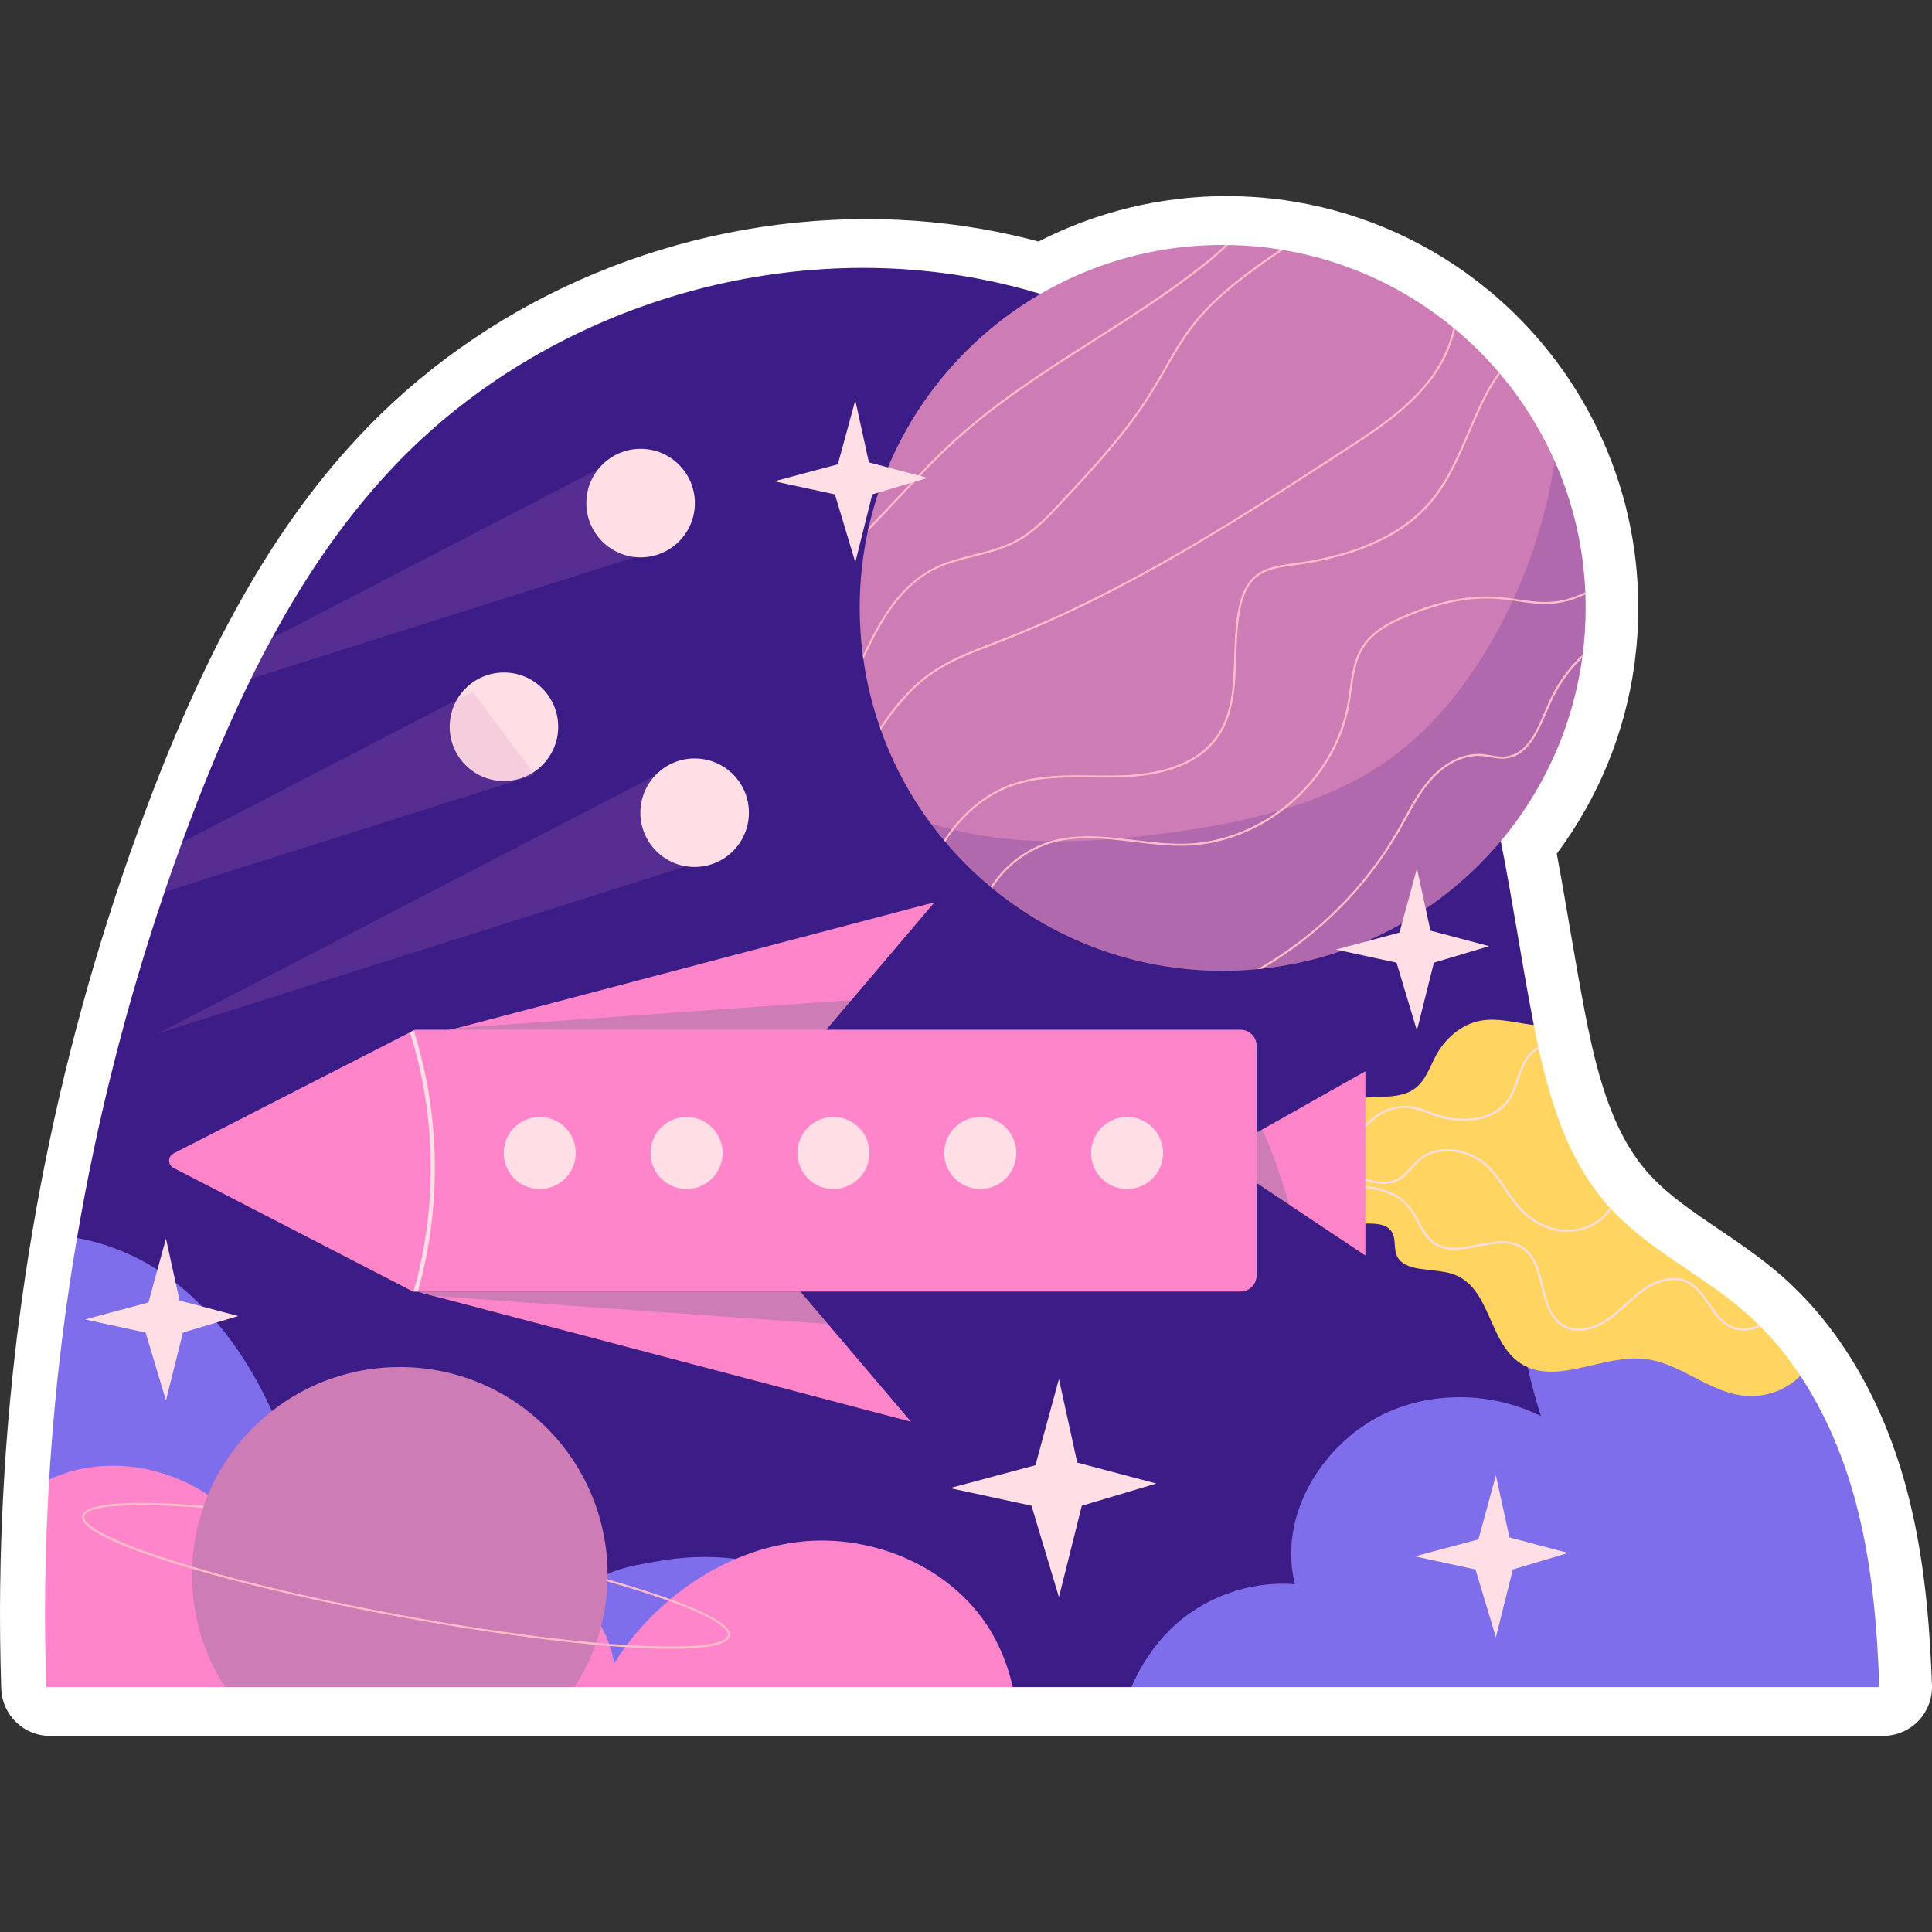 <?xml version="1.0" encoding="UTF-8"?>
<!-- Generator: Adobe Illustrator 25.2.3, SVG Export Plug-In . SVG Version: 6.00 Build 0)  -->
<svg xmlns="http://www.w3.org/2000/svg" xmlns:xlink="http://www.w3.org/1999/xlink" version="1.1" id="Capa_1" x="0px" y="0px" viewBox="0 0 512 512" style="enable-background:new 0 0 512 512;" xml:space="preserve" width="512" height="512">
<rect x="0" y="0" width="512" height="512" fill="#333333" stroke="none"/>
<g>
	<g>
		<path style="fill:#FFFFFF;" d="M13.263,460.03c-6.984,0-12.708-5.542-12.935-12.522c-0.295-9.112-0.392-18.043-0.287-26.548    c0-0.162,0.021-1.22,0.021-1.22c0-0.836,0.021-1.649,0.044-2.465c0-0.383,0.004-0.861,0.021-1.375    c0.004-0.851,0.025-1.717,0.049-2.565c0.019-1.182,0.063-2.513,0.112-3.844l0.034-1.125c0.025-0.834,0.05-1.672,0.088-2.502    c0.008-0.495,0.027-1.003,0.053-1.493c0.046-1.329,0.112-2.677,0.179-4.004c0.126-2.947,0.303-5.988,0.478-9.028    c0.143-2.553,0.308-5.108,0.508-7.661c0.011-0.407,0.04-0.811,0.088-1.211c0.253-3.355,0.529-6.707,0.843-10.039l0.183-2.026    c0.067-0.809,0.16-1.647,0.255-2.486c0.158-1.761,0.337-3.522,0.537-5.262c0.295-2.82,0.647-5.757,1.001-8.695l0.148-1.19    c0.109-0.887,0.217-1.769,0.347-2.665c1.059-8.162,2.289-16.377,3.631-24.216c5.386-31.713,13.363-63.243,23.711-93.692    c1.468-4.358,3.077-8.91,4.773-13.5c1.232-3.393,2.534-6.835,3.854-10.275c5.005-12.88,9.883-24.086,14.928-34.303    c2.007-4.112,3.92-7.806,5.82-11.246c10.658-19.707,22.435-36.071,35.947-49.929c34.061-34.885,82.172-54.889,132.002-54.889    c11.456,0,22.856,1.096,33.885,3.258c3.884,0.759,7.779,1.662,11.635,2.693c15.362-7.89,32.469-12.038,49.825-12.038    c0.248,0,0.961,0.005,1.076,0.005c0.297,0,0.59,0.007,0.876,0.022c5.259,0.089,10.428,0.543,15.366,1.35    c0,0,0.832,0.135,0.851,0.137c18.717,3.141,36.353,11.175,51.017,23.238c0.287,0.223,0.573,0.459,0.857,0.703    c4.465,3.724,8.79,7.985,12.71,12.55c0.303,0.326,0.592,0.668,0.866,1.019c6.607,7.869,12.061,16.617,16.217,26.009    c5.521,12.478,8.609,25.725,9.186,39.374c0.004,0.109,0.021,0.754,0.019,0.996c0.055,1.23,0.078,2.46,0.078,3.714    c0,4.71-0.295,9.363-0.878,13.832c-0.042,0.419-0.099,0.84-0.162,1.258c-2.494,18.118-9.573,35.329-20.564,50.068    c1.245,6.626,2.378,13.266,3.484,19.734c1.224,7.159,2.49,14.563,3.867,21.737l0.303,1.567c0.327,1.727,0.708,3.53,1.108,5.333    c0.042,0.185,0.12,0.596,0.122,0.602c0.758,3.473,1.46,6.327,2.203,8.964c3.315,11.922,7.534,20.448,13.289,26.871    c0.044,0.044,0.497,0.531,0.546,0.583c4.851,5.228,11.218,9.535,17.958,14.095c5.563,3.766,11.315,7.659,16.735,12.404    c1.46,1.279,2.686,2.427,3.812,3.57c0.331,0.299,0.647,0.613,0.95,0.937c4.362,4.398,8.394,9.39,11.987,14.841    c8.097,12.181,14.081,26.605,17.756,42.828c3.823,16.661,4.849,33.499,5.316,46.304c0.129,3.511-1.177,6.926-3.616,9.455    c-2.439,2.53-5.803,3.958-9.316,3.958H13.263z"/>
	</g>
	<g>
		<g>
			<path style="fill:#3C1C87;" d="M494.398,443.621l-194.545,3.468h-31.447l-250.4-4.868c-0.28-8.649,1.042-106.212,2.401-114.149     c5.284-31.124,13.049-61.816,23.208-91.711c1.488-4.422,3.041-8.8,4.659-13.179c1.229-3.386,2.502-6.751,3.796-10.116     c4.357-11.216,9.102-22.389,14.451-33.216c1.769-3.624,3.602-7.204,5.543-10.72c9.275-17.147,20.296-33.216,33.885-47.15     c39.169-40.118,99.109-58.753,154.131-47.969c5.285,1.035,10.504,2.329,15.659,3.882c7.053,2.157,13.955,4.767,20.663,7.808     c0.194,0.086,0.388,0.173,0.582,0.281c4.81,2.178,9.534,4.616,14.106,7.29c0.151,0.064,0.302,0.151,0.453,0.259     c13.998,8.088,26.875,18.183,38.112,29.808c0.151,0.129,0.28,0.259,0.367,0.388c5.759,5.953,11.065,12.294,15.853,19.002     c0.129,0.151,0.237,0.302,0.323,0.453c4.098,5.737,7.851,11.733,11.151,17.945c0.108,0.151,0.194,0.302,0.28,0.475     c2.588,4.875,4.939,9.879,7.032,15.012c0.798,1.963,1.574,3.947,2.286,5.953c2.071,5.673,3.861,11.432,5.457,17.234     c0.043,0.194,0.108,0.388,0.151,0.561c2.006,7.42,3.667,14.926,5.155,22.496c3.128,15.702,5.457,31.598,8.477,47.3     c0.01,0.057,0.28,1.445,0.28,1.445c-0.494,7.55-3.153,37.717-3.153,37.717s21.794,45.786,21.881,45.872     C425.302,355.324,493.859,428.824,494.398,443.621z"/>
		</g>
		<g>
			<g>
				<g>
					<path style="fill:#7F6EEC;" d="M208.438,444.69l-185.915-4.257c-0.28-8.649-9.665-45.368-9.492-48.345       c0.151-2.696,0.324-5.37,0.539-8.045c-0.022-0.022-0.022-0.043,0-0.065c0.259-3.451,0.539-6.902,0.863-10.331       c0.065-0.712,0.129-1.424,0.194-2.135c0.065-0.776,0.151-1.531,0.237-2.286c0.151-1.704,0.323-3.408,0.518-5.09       c0.302-2.89,0.647-5.759,0.992-8.628c0.151-1.186,0.28-2.351,0.453-3.537c1.035-7.981,2.222-15.961,3.58-23.898       c7.614,1.38,15.012,4.335,21.461,8.52c13.61,8.886,23.402,22.475,30.196,37.357c1.273,2.739,2.437,5.543,3.494,8.369       c15.767-9.447,35.74-12.467,52.973-6.104c17.234,6.384,30.887,22.82,31.986,41.175c0.173-0.086,0.324-0.172,0.496-0.237       c3.688-1.812,8.563-2.545,12.531-3.278c7.031-1.337,14.365-1.661,21.461-0.755c6.837,0.863,13.502,2.89,19.52,6.255       C224.987,425.196,206.044,433.086,208.438,444.69z"/>
				</g>
				<g>
					<path style="fill:#7F6EEC;" d="M498.048,447.089H299.853c2.372-5.672,5.91-10.892,10.137-15.12       c8.606-8.563,21.051-13.114,33.173-12.143c-3.99-15.961,4.551-32.698,18.161-41.973c13.588-9.275,32.289-9.922,47.02-2.567       c-1.337-4.271-2.523-8.606-3.494-12.963c-2.437-10.72,29.863-9.684,29.863-9.684s39.308,7.29,42.393,11.971       c7.7,11.582,12.855,24.955,15.939,38.565C496.345,417.561,497.509,432.293,498.048,447.089z"/>
				</g>
			</g>
			<g>
				<path style="fill:#FF85CA;" d="M268.405,447.089H152.279l-39.231-5.515l-53.429,5.515H12.254      c-0.28-8.649-0.388-17.298-0.28-25.969c0-0.453,0.021-0.906,0.021-1.38c0-0.776,0.022-1.531,0.043-2.286      c0-0.431,0-0.841,0.021-1.273c0.022-2.07,0.086-4.163,0.151-6.233c0.086-2.977,0.194-5.953,0.345-8.93      c0.13-2.977,0.302-5.953,0.475-8.93c1.488-0.712,3.02-1.294,4.573-1.79c12.122-3.839,25.818-1.575,36.559,5.241      c0.324,0.194,0.647,0.41,0.949,0.626c9.08,6.039,15.918,15.141,19.822,25.322c0.086,0.194,0.173,0.366,0.216,0.561      c0.453,1.165,0.841,2.329,1.208,3.516c0.582-0.97,1.229-1.898,1.941-2.783c0.086-0.151,0.194-0.302,0.324-0.453      c5.543-7.031,13.955-11.949,22.647-14.063c9.965-2.416,20.577-1.424,30.347,1.704c11.259,3.602,22.151,10.914,27.694,21.008      c0.82,1.488,1.531,3.041,2.092,4.659c0.086,0.194,0.151,0.388,0.194,0.582c0.345,1.014,0.647,2.049,0.863,3.128      c0.043,0.172,0.086,0.345,0.108,0.539c0.064,0.302,0.129,0.604,0.172,0.927c0.173-0.259,0.324-0.518,0.518-0.777      c0.086-0.172,0.194-0.323,0.302-0.474c0.669-1.035,1.381-2.071,2.135-3.063c0.129-0.173,0.259-0.367,0.388-0.539      c3.235-4.292,6.967-8.239,11.065-11.734c0.151-0.129,0.323-0.28,0.474-0.41c5.263-4.379,11.13-8.045,17.385-10.698      c5.392-2.308,11.065-3.861,16.888-4.529c19.994-2.265,41.477,7.225,51.312,24.783      C265.601,437.663,267.305,442.301,268.405,447.089z"/>
			</g>
		</g>
		<g>
			<g>
				<g>
					<path style="fill:#CD7CB5;" d="M420.207,161.086c0,4.184-0.259,8.325-0.798,12.38c-0.022,0.28-0.065,0.561-0.108,0.841       c-5.974,43.439-40.938,77.648-84.766,82.393c-0.431,0.065-0.841,0.108-1.273,0.129c-3.041,0.302-6.125,0.453-9.231,0.453       c-23.208,0-44.475-8.218-61.083-21.892c-0.151-0.108-0.28-0.216-0.41-0.345c-4.357-3.602-8.39-7.614-12.035-11.949       c-0.129-0.129-0.237-0.28-0.367-0.431c-1.208-1.445-2.394-2.934-3.516-4.465c-5.543-7.506-10.029-15.853-13.2-24.783       c-0.086-0.216-0.173-0.41-0.216-0.625c-2.049-5.802-3.537-11.863-4.4-18.118c-0.065-0.323-0.108-0.625-0.151-0.949       c-0.539-4.141-0.82-8.369-0.82-12.639c0-6.967,0.733-13.761,2.157-20.318c0.065-0.323,0.129-0.669,0.216-0.992       c9.706-42.857,48.034-74.865,93.824-74.865c0.237,0,0.453,0,0.69,0.022c0.259-0.022,0.518-0.022,0.755,0       c4.681,0.065,9.296,0.453,13.783,1.186c0.28,0.043,0.539,0.086,0.798,0.129c16.975,2.847,32.418,10.116,45.122,20.62       c0.151,0.108,0.302,0.237,0.453,0.367c4.163,3.473,8.023,7.29,11.539,11.41c0.129,0.129,0.259,0.28,0.367,0.432       c5.867,6.945,10.763,14.731,14.494,23.165c4.724,10.677,7.571,22.388,8.088,34.683c0,0.194,0.022,0.388,0,0.582       C420.185,158.692,420.207,159.878,420.207,161.086z"/>
				</g>
				<g style="opacity:0.2;">
					<path style="fill:#3C1C87;" d="M420.207,161.086c0,4.184-0.259,8.325-0.798,12.38c-0.022,0.28-0.065,0.561-0.108,0.841       c-5.974,43.439-40.938,77.648-84.766,82.393c-0.431,0.065-0.841,0.108-1.273,0.129c-3.041,0.302-6.125,0.453-9.231,0.453       c-23.208,0-44.475-8.218-61.083-21.892c-0.151-0.108-0.28-0.216-0.41-0.345c-4.357-3.602-8.39-7.614-12.035-11.949       c-0.129-0.129-0.237-0.28-0.367-0.431c-1.208-1.445-2.394-2.934-3.516-4.465c1.834,0.582,3.689,1.122,5.565,1.553       c0.194,0.065,0.388,0.129,0.561,0.151c2.761,0.69,5.543,1.23,8.347,1.661c5.716,0.884,11.453,1.316,17.234,1.381       c0.647,0.021,1.315,0.021,1.963,0.021c4.551,0,9.124-0.216,13.696-0.561c0.949-0.065,1.898-0.129,2.869-0.237       c4.357-0.388,8.714-0.884,13.049-1.488c9.749-1.316,19.606-3.041,29.053-5.845c0.496-0.129,0.992-0.28,1.467-0.432       c10.396-3.149,20.296-7.592,28.988-14.084c9.684-7.204,17.514-16.716,23.877-26.983c2.804-4.573,5.349-9.296,7.614-14.171       c0.086-0.173,0.151-0.324,0.216-0.496c5.306-11.561,8.994-23.855,10.914-36.43c4.724,10.677,7.571,22.388,8.088,34.683       c0,0.194,0.022,0.388,0,0.582C420.185,158.692,420.207,159.878,420.207,161.086z"/>
				</g>
			</g>
			<g>
				<g>
					<path style="fill:#FFBCC9;" d="M325.476,64.932c-2.07,2.049-4.292,3.925-6.427,5.608c-9.21,7.29-19.304,13.696-29.075,19.908       c-12.553,7.98-25.538,16.241-36.689,26.422c-5.177,4.702-10.051,9.922-14.775,14.947c-2.782,2.977-5.608,5.996-8.52,8.951       c0.065-0.323,0.129-0.669,0.216-0.992c2.696-2.761,5.328-5.565,7.916-8.326c4.723-5.047,9.598-10.267,14.796-14.99       c11.194-10.202,24.2-18.463,36.775-26.465c9.749-6.212,19.843-12.618,29.01-19.886c2.006-1.596,4.055-3.3,6.018-5.177       C324.98,64.911,325.239,64.911,325.476,64.932z"/>
				</g>
				<g>
					<path style="fill:#FFBCC9;" d="M228.805,174.674c-0.065-0.323-0.108-0.625-0.151-0.949c4.573-9.641,9.814-18.873,19.261-23.467       c3.235-1.553,6.772-2.437,10.202-3.3c3.645-0.928,7.42-1.855,10.785-3.624c4.81-2.523,8.584-6.557,12.229-10.461       c8.369-8.951,16.996-18.204,23.596-28.794c1.273-2.028,2.48-4.141,3.667-6.19c2.2-3.861,4.486-7.851,7.225-11.453       c5.543-7.247,13.028-12.941,19.628-17.579c1.337-0.927,2.674-1.834,4.012-2.739c0.28,0.043,0.539,0.086,0.798,0.129       c-1.51,0.992-2.998,2.027-4.486,3.063c-6.902,4.832-14.041,10.289-19.52,17.449c-2.718,3.559-5.004,7.549-7.204,11.389       c-1.165,2.049-2.394,4.184-3.667,6.233c-6.622,10.612-15.271,19.886-23.64,28.859c-3.688,3.926-7.484,8.024-12.402,10.569       c-3.408,1.79-7.204,2.739-10.892,3.667c-3.408,0.841-6.924,1.725-10.094,3.257C238.554,155.37,233.55,164.559,228.805,174.674z       "/>
				</g>
				<g>
					<path style="fill:#FFBCC9;" d="M385.632,87.234c-0.539,2.351-1.316,4.68-2.394,6.967       c-5.371,11.475-16.975,19.002-26.292,25.041c-28.708,18.636-58.43,37.918-91.323,50.708c-0.798,0.302-1.596,0.604-2.394,0.928       c-5.759,2.2-11.733,4.486-16.781,8.132c-5.479,3.947-9.641,9.318-13.027,14.408c-0.086-0.216-0.173-0.41-0.216-0.625       c3.365-5.047,7.506-10.31,12.92-14.214c5.112-3.688,11.108-5.996,16.91-8.218c0.798-0.302,1.596-0.604,2.394-0.927       c32.849-12.747,62.528-32.008,91.236-50.644c9.253-5.996,20.771-13.48,26.098-24.826c1.1-2.329,1.877-4.724,2.416-7.096       C385.33,86.976,385.481,87.105,385.632,87.234z"/>
				</g>
				<g>
					<path style="fill:#FFBCC9;" d="M267.888,208.43c-5.759,2.135-10.979,6.126-15.141,11.474c-0.798,1.014-1.531,2.071-2.243,3.192       c-0.129-0.129-0.237-0.28-0.367-0.431c0.647-1.014,1.337-1.984,2.049-2.912c4.249-5.522,9.598-9.641,15.508-11.82       c6.988-2.588,14.624-2.523,22-2.437c2.2,0.022,4.465,0.043,6.665,0c12.337-0.28,20.987-3.645,25.71-10.008       c4.508-6.082,4.767-13.61,5.026-21.59c0.151-4.422,0.28-8.994,1.251-13.265c0.776-3.58,2.092-6.125,3.969-7.808       c2.761-2.481,6.6-2.998,10.31-3.516l0.41-0.043c16.457-2.243,28.536-7.765,35.869-16.435       c4.551-5.349,7.376-11.971,10.094-18.377c1.445-3.386,2.955-6.902,4.681-10.181c0.992-1.898,2.178-3.796,3.494-5.63       c0.129,0.129,0.259,0.28,0.367,0.432c-1.272,1.747-2.416,3.602-3.386,5.435c-1.726,3.278-3.214,6.772-4.659,10.159       c-2.739,6.449-5.565,13.114-10.159,18.528c-7.441,8.757-19.628,14.343-36.214,16.608l-0.431,0.043       c-3.624,0.496-7.377,1.014-10.03,3.386c-1.79,1.596-3.02,4.055-3.796,7.506c-0.949,4.227-1.078,8.779-1.229,13.179       c-0.259,7.7-0.518,15.68-5.112,21.892c-4.831,6.514-13.632,9.943-26.141,10.223c-2.221,0.043-4.486,0.022-6.686,0       C282.36,205.949,274.768,205.884,267.888,208.43z"/>
				</g>
				<g>
					<path style="fill:#FFBCC9;" d="M420.12,156.923c0,0.194,0.022,0.388,0,0.582c-3.149,1.553-6.492,2.437-9.836,2.545       c-2.761,0.087-5.543-0.302-8.217-0.712c-0.388-0.065-0.776-0.108-1.165-0.172c-1.251-0.173-2.524-0.324-3.796-0.431       c-7.398-0.604-15.357,0.949-24.351,4.723c-4.12,1.704-8.671,4.033-11.324,8.088c-2.157,3.365-2.717,7.485-3.278,11.453       c-0.151,1.229-0.324,2.459-0.539,3.667c-1.941,11.022-8.39,20.879-17.19,27.737c-7.419,5.781-16.5,9.404-25.947,9.706       c-4.659,0.151-9.382-0.41-13.955-0.97c-2.157-0.259-4.335-0.539-6.535-0.733c-4.12-0.345-8.282-0.432-12.359,0.28       c-0.453,0.086-0.884,0.172-1.337,0.28c-6.622,1.531-12.769,5.716-16.694,11.41c-0.237,0.324-0.453,0.669-0.647,1.014       c-0.151-0.108-0.28-0.216-0.41-0.345c0.194-0.324,0.41-0.647,0.626-0.971c3.624-5.263,9.124-9.296,15.163-11.129       c1.057-0.345,2.113-0.583,3.192-0.777c5.069-0.884,10.245-0.561,15.335,0c1.251,0.129,2.502,0.28,3.731,0.431       c4.551,0.561,9.253,1.122,13.869,0.97c8.843-0.302,17.385-3.537,24.502-8.735c9.253-6.773,16.112-16.888,18.118-28.255       c0.216-1.186,0.388-2.437,0.561-3.645c0.539-4.033,1.121-8.218,3.365-11.691c2.717-4.184,7.355-6.535,11.539-8.282       c9.081-3.818,17.126-5.371,24.61-4.767c1.337,0.108,2.653,0.281,3.969,0.475c0.345,0.043,0.69,0.108,1.035,0.151       c2.653,0.388,5.371,0.776,8.11,0.69C413.628,159.404,416.971,158.498,420.12,156.923z"/>
				</g>
				<g>
					<path style="fill:#FFBCC9;" d="M419.409,173.467c-0.022,0.28-0.065,0.561-0.108,0.841c-3.494,3.429-6.363,7.484-8.347,11.992       c-0.302,0.647-0.583,1.337-0.884,2.027c-2.416,5.694-5.155,12.165-11.173,12.683c-1.337,0.129-2.631-0.108-3.904-0.324       c-0.777-0.129-1.574-0.259-2.351-0.324c-4.637-0.324-9.49,2.028-13.395,6.471c-2.696,3.041-4.68,6.686-6.621,10.202       c-0.561,1.014-1.1,2.006-1.661,2.998c-8.671,15.184-21.418,27.867-36.43,36.667c-0.431,0.065-0.841,0.108-1.273,0.129       c15.357-8.778,28.406-21.612,37.228-37.055c0.561-0.992,1.121-2.006,1.661-2.998c1.941-3.537,3.969-7.204,6.686-10.31       c4.034-4.573,9.102-6.988,13.847-6.643c0.798,0.065,1.618,0.194,2.394,0.324c1.229,0.216,2.502,0.453,3.774,0.323       c5.694-0.496,8.369-6.794,10.72-12.359c0.302-0.69,0.583-1.38,0.884-2.049C412.55,181.296,415.634,177.025,419.409,173.467z"/>
				</g>
			</g>
		</g>
		<g>
			<g>
				<path style="fill:#CD7CB5;" d="M161.014,417.151v0.194c0,0.388,0,0.798-0.022,1.186c0,0.194,0,0.388-0.021,0.561      c-0.108,4.098-0.69,8.067-1.661,11.884c-0.367,1.488-0.82,2.955-1.316,4.378h-0.021c-0.043,0.173-0.108,0.367-0.173,0.539      c-0.259,0.776-0.561,1.553-0.884,2.308c-0.065,0.173-0.129,0.345-0.216,0.518c-1.229,2.934-2.718,5.737-4.422,8.369h-92.66      c-5.522-8.563-8.735-18.786-8.735-29.743c0-0.539,0-1.078,0.043-1.596c-0.022-0.194,0-0.388,0-0.582      c0.216-5.436,1.208-10.655,2.89-15.551c0.043-0.194,0.108-0.367,0.194-0.561c0.323-0.97,0.69-1.941,1.1-2.89      c3.667-8.8,9.534-16.436,16.953-22.216c9.34-7.312,21.095-11.669,33.885-11.669C136.296,362.28,160.906,386.825,161.014,417.151      z"/>
			</g>
			<g>
				<g>
					<path style="fill:#FFBCC9;" d="M177.622,423.816c-2.653-0.971-5.414-1.876-8.067-2.718c-2.696-0.863-5.565-1.704-8.563-2.567       c0,0.194,0,0.388-0.021,0.561c2.955,0.841,5.78,1.682,8.433,2.523c2.934,0.927,5.5,1.79,7.743,2.61       c14.602,5.22,15.961,8.11,15.745,9.188c-0.496,2.588-10.31,3.537-26.81,2.545c-1.51-0.087-3.063-0.194-4.68-0.324       c-1.1-0.086-2.243-0.173-3.408-0.28h-0.021c-8.196-0.733-17.643-1.855-28.104-3.408c-1.596-0.237-3.235-0.474-4.896-0.733       c-6.126-0.97-12.575-2.049-19.283-3.3c-9.706-1.79-18.765-3.688-27.069-5.586c-1.251-0.28-2.48-0.561-3.688-0.841       c-9.016-2.135-17.061-4.249-24.006-6.32c-18.592-5.522-29.14-10.526-28.622-13.351c0.367-1.898,5.802-2.933,15.249-2.933       c4.529,0,9.986,0.237,16.263,0.733c0.043-0.194,0.108-0.367,0.194-0.561c-18.485-1.488-31.555-0.949-32.224,2.675       c-0.69,3.624,11.345,8.8,29.14,14.02c7.269,2.114,15.486,4.271,24.222,6.298c1.035,0.259,2.092,0.496,3.149,0.733       c8.822,2.028,18.075,3.947,27.306,5.651c8.088,1.488,16.241,2.847,24.157,4.012c1.661,0.259,3.322,0.496,4.961,0.733       c0.022,0,0.022,0,0.022,0c8.153,1.143,15.961,2.049,23.057,2.718c1.294,0.108,2.545,0.216,3.796,0.323       c1.402,0.108,2.761,0.194,4.098,0.281c4.486,0.302,8.585,0.453,12.165,0.453c4.616,0,8.412-0.259,11.086-0.82       c2.675-0.561,4.249-1.423,4.465-2.631C193.95,430.589,186.293,426.965,177.622,423.816z"/>
				</g>
			</g>
		</g>
		<g>
			<path style="fill:#FFDFE5;" d="M242.891,327.032c0,5.272-4.273,9.546-9.545,9.546c-5.272,0-9.546-4.274-9.546-9.546     c0-5.272,4.274-9.545,9.546-9.545C238.617,317.486,242.891,321.76,242.891,327.032z"/>
		</g>
		<g>
			<g>
				<path style="fill:#FFD461;" d="M477.105,364.61c-3.559,3.645-8.994,5.694-14.3,5.327c-9.835-0.712-17.428-8.886-27.241-9.835      c-10.353-1.014-21.655,6.169-30.714,2.222c-0.367-0.172-0.755-0.345-1.122-0.561c-9.534-5.306-8.347-20.836-18.916-24.179      c-5.155-1.661-12.726-0.28-14.688-4.939c-0.841-2.006-0.108-4.443-1.337-6.277c-1.876-2.782-6.406-2.006-10.008-2.049      c-5.241-0.086-10.288-2.955-12.682-7.182c-1.575-2.761-1.294-5.974-0.582-9.167c0.021-0.172,0.065-0.366,0.129-0.561      c0.129-0.669,0.302-1.337,0.475-1.984c0.043-0.173,0.086-0.345,0.129-0.496c0.172-0.669,0.345-1.316,0.496-1.963      c1.402-5.91,7.01-10.806,13.524-11.885c4.875-0.776,10.418,0.281,14.408-2.416c3.041-2.07,4.141-5.694,5.802-8.822      c2.373-4.465,6.622-8.39,11.949-9.361c4.4-0.798,8.865,0.496,13.286,1.057c0.259,0.022,0.496,0.065,0.755,0.065      c0.367,1.941,0.777,3.883,1.208,5.824c0.022,0.173,0.065,0.345,0.108,0.539c0.712,3.257,1.488,6.514,2.394,9.728      c3.278,11.798,8.067,23.057,16.177,32.073c0.086,0.086,0.173,0.194,0.259,0.28c0.108,0.129,0.237,0.259,0.367,0.388      c10.202,11,24.351,17.535,35.653,27.436c1.208,1.057,2.372,2.135,3.473,3.279c0.173,0.129,0.302,0.259,0.41,0.388      C470.505,355.529,474.021,359.929,477.105,364.61z"/>
			</g>
			<g>
				<g>
					<g>
						<path style="fill:#FFDFE5;" d="M407.783,277.968c-0.281,0.129-0.561,0.302-0.82,0.474c-2.416,1.682-3.386,4.487-4.4,7.463        c-0.69,1.984-1.402,4.033-2.588,5.759c-4.141,5.975-12.941,6.341-19.369,4.141c-0.604-0.216-1.229-0.431-1.833-0.669        c-1.639-0.625-3.343-1.251-5.09-1.467c-4.292-0.539-8.865,1.531-11.971,5.371c-0.453,0.561-0.884,1.165-1.316,1.769        c-1.1,1.531-2.243,3.149-3.926,4.141c-2.977,1.79-6.557,1.165-10.008,0.539c-0.108-0.021-0.237-0.043-0.345-0.065        c0.043-0.173,0.086-0.345,0.129-0.496c0.108,0,0.194,0.022,0.302,0.043c3.365,0.582,6.837,1.208,9.641-0.474        c1.574-0.949,2.696-2.502,3.774-4.012c0.432-0.604,0.863-1.208,1.337-1.79c3.214-3.969,7.98-6.104,12.445-5.565        c1.812,0.216,3.537,0.884,5.219,1.51c0.604,0.216,1.208,0.453,1.812,0.647c6.234,2.135,14.775,1.812,18.743-3.926        c1.143-1.661,1.855-3.688,2.524-5.651c1.014-2.912,2.049-5.91,4.616-7.7c0.324-0.216,0.647-0.41,1.014-0.582        C407.697,277.601,407.74,277.773,407.783,277.968z"/>
					</g>
				</g>
				<g>
					<g>
						<path style="fill:#FFDFE5;" d="M426.979,320.437c-0.302,0.496-0.669,0.971-1.057,1.424c-2.523,2.89-6.492,4.594-10.569,4.594        c-0.367,0-0.733-0.022-1.1-0.043c-4.12-0.324-8.239-2.373-11.345-5.608c-0.388-0.41-0.755-0.82-1.1-1.273        c-1.143-1.359-2.135-2.826-3.106-4.271c-1.402-2.092-2.847-4.249-4.68-5.996c-4.508-4.335-12.726-6.018-17.794-1.661        c-0.712,0.625-1.359,1.359-1.985,2.049c-0.992,1.1-2.006,2.243-3.3,2.998c-3.559,2.092-8.045,0.798-11.151-0.669        c-0.863-0.388-1.704-0.819-2.523-1.251c-2.502-1.294-5.112-2.61-7.894-2.934c-1.294-0.129-2.588-0.043-3.861,0.172        c0.021-0.172,0.065-0.366,0.129-0.561c1.251-0.215,2.524-0.28,3.796-0.129c2.89,0.302,5.522,1.661,8.067,2.977        c0.819,0.41,1.661,0.841,2.502,1.229c3.02,1.424,7.29,2.675,10.655,0.712c1.23-0.733,2.179-1.79,3.171-2.89        c0.647-0.733,1.294-1.467,2.049-2.114c5.284-4.551,13.847-2.804,18.506,1.682c1.877,1.79,3.343,3.969,4.767,6.083        c0.863,1.273,1.747,2.588,2.739,3.818c0.432,0.561,0.906,1.122,1.402,1.639c2.998,3.149,7.01,5.133,11,5.457        c4.271,0.345,8.585-1.359,11.216-4.357c0.41-0.475,0.776-0.949,1.1-1.467C426.72,320.178,426.85,320.307,426.979,320.437z"/>
					</g>
				</g>
				<g>
					<g>
						<path style="fill:#FFDFE5;" d="M466.515,351.539c-2.437,1.143-5.306,1.531-7.894,0.345c-2.632-1.208-4.335-3.688-5.953-6.082        c-1.596-2.308-3.235-4.702-5.716-5.867c-3.171-1.467-7.42-0.647-11.367,2.178c-1.574,1.122-3.019,2.459-4.421,3.753        c-1.618,1.467-3.279,2.998-5.112,4.227c-2.114,1.402-4.896,2.545-7.657,2.545c-1.488,0-2.976-0.345-4.335-1.143        c-3.559-2.135-4.616-6.406-5.629-10.547c-0.97-3.969-1.984-8.088-5.241-10.159c-0.626-0.388-1.273-0.669-1.941-0.884        c-2.869-0.863-6.19-0.216-9.426,0.431c-4.12,0.82-8.391,1.661-11.82-0.625c-2.071-1.381-3.257-3.624-4.422-5.78        c-0.755-1.402-1.532-2.869-2.545-4.077c-4.206-4.982-11.669-5.371-18.333-5.306l-9.469,0.065l-0.022-0.539l9.49-0.065        c6.794-0.065,14.386,0.345,18.743,5.5c1.057,1.251,1.834,2.739,2.61,4.163c1.165,2.2,2.286,4.27,4.249,5.586        c3.235,2.178,7.204,1.381,11.41,0.539c3.257-0.626,6.578-1.294,9.534-0.431c0.755,0.194,1.51,0.518,2.222,0.97        c3.451,2.178,4.486,6.406,5.5,10.482c1.014,4.227,2.006,8.196,5.37,10.202c3.645,2.157,8.283,0.712,11.41-1.38        c1.812-1.208,3.451-2.718,5.047-4.184c1.424-1.294,2.89-2.631,4.465-3.775c4.12-2.955,8.563-3.796,11.928-2.222        c2.61,1.208,4.292,3.667,5.91,6.039c1.596,2.329,3.235,4.745,5.737,5.888c2.372,1.078,4.982,0.755,7.269-0.237        C466.278,351.28,466.407,351.409,466.515,351.539z"/>
					</g>
				</g>
			</g>
		</g>
		<g>
			<g>
				<g>
					<polygon style="fill:#FF85CA;" points="361.846,283.893 361.846,332.724 341.723,319.309 333.934,309.652 322.181,306.281        331.22,306.126 334.476,299.336      "/>
				</g>
				<g>
					<path style="fill:#CD7CB5;" d="M341.723,319.309l-17.125-11.41c-0.022-1.014-0.043-2.006,0-2.977l9.878-5.586       C336.913,304.254,339.674,312.558,341.723,319.309z"/>
				</g>
			</g>
			<g>
				<g>
					<g>
						<polygon style="fill:#FF85CA;" points="247.662,239.108 225.662,265.012 218.073,268.432 218.652,273.251 118.076,273.251         121.204,272.432       "/>
					</g>
					<g>
						<polygon style="fill:#CD7CB5;" points="225.662,265.012 218.652,273.251 118.076,273.251 121.204,272.432       "/>
					</g>
				</g>
				<g>
					<g>
						<polygon style="fill:#FF85CA;" points="241.421,376.782 219.421,350.878 212.875,347.206 212.411,342.638 111.835,342.638         114.963,343.458       "/>
					</g>
					<g>
						<polygon style="fill:#CD7CB5;" points="219.421,350.878 212.099,342.272 110.436,342.272 114.963,343.458       "/>
					</g>
				</g>
				<g>
					<g>
						<g>
							<path style="fill:#FF85CA;" d="M333.031,277.198v60.759c0,2.383-1.931,4.314-4.314,4.314H109.449l-63.477-32.763         c-1.553-0.82-1.553-3.041,0.021-3.839l62.658-32.094l0.992-0.518l0.345-0.173h218.73         C331.1,272.885,333.031,274.816,333.031,277.198z"/>
						</g>
					</g>
					<g>
						<g>
							<path style="fill:#FFDFE5;" d="M110.743,342.272h-1.122c6.341-22.388,6.018-46.502-0.971-68.697l0.992-0.518         C116.696,295.424,117.084,319.711,110.743,342.272z"/>
						</g>
					</g>
					<g>
						<g>
							<g>
								<path style="fill:#FFDFE5;" d="M152.577,305.555c0,5.272-4.273,9.545-9.545,9.545c-5.272,0-9.546-4.274-9.546-9.545          c0-5.272,4.274-9.545,9.546-9.545C148.303,296.009,152.577,300.283,152.577,305.555z"/>
							</g>
						</g>
						<g>
							<g>
								<path style="fill:#FFDFE5;" d="M191.493,305.555c0,5.272-4.274,9.545-9.546,9.545c-5.271,0-9.545-4.274-9.545-9.545          c0-5.272,4.274-9.545,9.545-9.545C187.219,296.009,191.493,300.283,191.493,305.555z"/>
							</g>
						</g>
						<g>
							<g>
								<path style="fill:#FFDFE5;" d="M230.408,305.555c0,5.272-4.273,9.545-9.545,9.545c-5.272,0-9.545-4.274-9.545-9.545          c0-5.272,4.273-9.545,9.545-9.545C226.135,296.009,230.408,300.283,230.408,305.555z"/>
							</g>
						</g>
						<g>
							<g>
								<path style="fill:#FFDFE5;" d="M269.324,305.555c0,5.272-4.273,9.545-9.545,9.545c-5.272,0-9.545-4.274-9.545-9.545          c0-5.272,4.273-9.545,9.545-9.545C265.05,296.009,269.324,300.283,269.324,305.555z"/>
							</g>
						</g>
						<g>
							<g>
								<path style="fill:#FFDFE5;" d="M308.24,305.555c0,5.272-4.274,9.545-9.545,9.545c-5.272,0-9.546-4.274-9.546-9.545          c0-5.272,4.274-9.545,9.546-9.545C303.966,296.009,308.24,300.283,308.24,305.555z"/>
							</g>
						</g>
					</g>
				</g>
			</g>
		</g>
		<g>
			<g>
				<g>
					<path style="fill:#FFDFE5;" d="M147.931,192.599c0,7.943-6.439,14.381-14.381,14.381s-14.381-6.439-14.381-14.381       c0-7.942,6.439-14.381,14.381-14.381S147.931,184.657,147.931,192.599z"/>
				</g>
				<g style="opacity:0.18;">
					<path style="fill:#CD7CB5;" d="M141.753,205.324l-98.138,31.038c1.488-4.422,3.041-8.8,4.659-13.179l72.816-37.745l4.141-2.135       l16.047,21.396L141.753,205.324z"/>
				</g>
			</g>
			<g>
				<g style="opacity:0.18;">
					<path style="fill:#CD7CB5;" d="M179.197,144.176l-0.022,0.022l-10.871,3.451h-0.021L66.521,179.851       c1.769-3.624,3.602-7.204,5.543-10.72l86.513-44.842l4.098-2.114L179.197,144.176z"/>
				</g>
				<g>
					<path style="fill:#FFDFE5;" d="M184.15,133.323c0,7.943-6.439,14.381-14.381,14.381c-7.943,0-14.381-6.439-14.381-14.381       s6.439-14.381,14.381-14.381C177.711,118.942,184.15,125.38,184.15,133.323z"/>
				</g>
			</g>
			<g>
				<g style="opacity:0.18;">
					<polygon style="fill:#CD7CB5;" points="176.715,203.951 41.796,273.89 193.236,225.979      "/>
				</g>
				<g>
					<path style="fill:#FFDFE5;" d="M198.468,215.376c0,7.943-6.439,14.381-14.381,14.381s-14.381-6.439-14.381-14.381       c0-7.943,6.439-14.381,14.381-14.381S198.468,207.434,198.468,215.376z"/>
				</g>
			</g>
		</g>
		<g>
			<g>
				<polygon style="fill:#FFDFE5;" points="285.478,387.608 306.426,393.148 286.69,399.034 280.63,423.251 273.359,399.034       251.739,394.36 274.397,388.301 280.63,365.469     "/>
			</g>
			<g>
				<polygon style="fill:#FFDFE5;" points="230.262,122.536 245.819,126.65 231.162,131.021 226.662,149.006 221.262,131.021       205.207,127.55 222.033,123.05 226.662,106.095     "/>
			</g>
			<g>
				<polygon style="fill:#FFDFE5;" points="379.096,246.63 394.652,250.745 379.996,255.116 375.495,273.1 370.096,255.116       354.04,251.645 370.867,247.145 375.495,230.189     "/>
			</g>
			<g>
				<polygon style="fill:#FFDFE5;" points="47.578,344.654 63.135,348.768 48.478,353.14 43.978,371.123 38.578,353.14       22.523,349.668 39.349,345.168 43.978,328.213     "/>
			</g>
			<g>
				<polygon style="fill:#FFDFE5;" points="400.022,407.433 415.579,411.547 400.922,415.919 396.422,433.902 391.022,415.919       374.966,412.447 391.793,407.947 396.422,390.992     "/>
			</g>
		</g>
	</g>
</g>















</svg>
